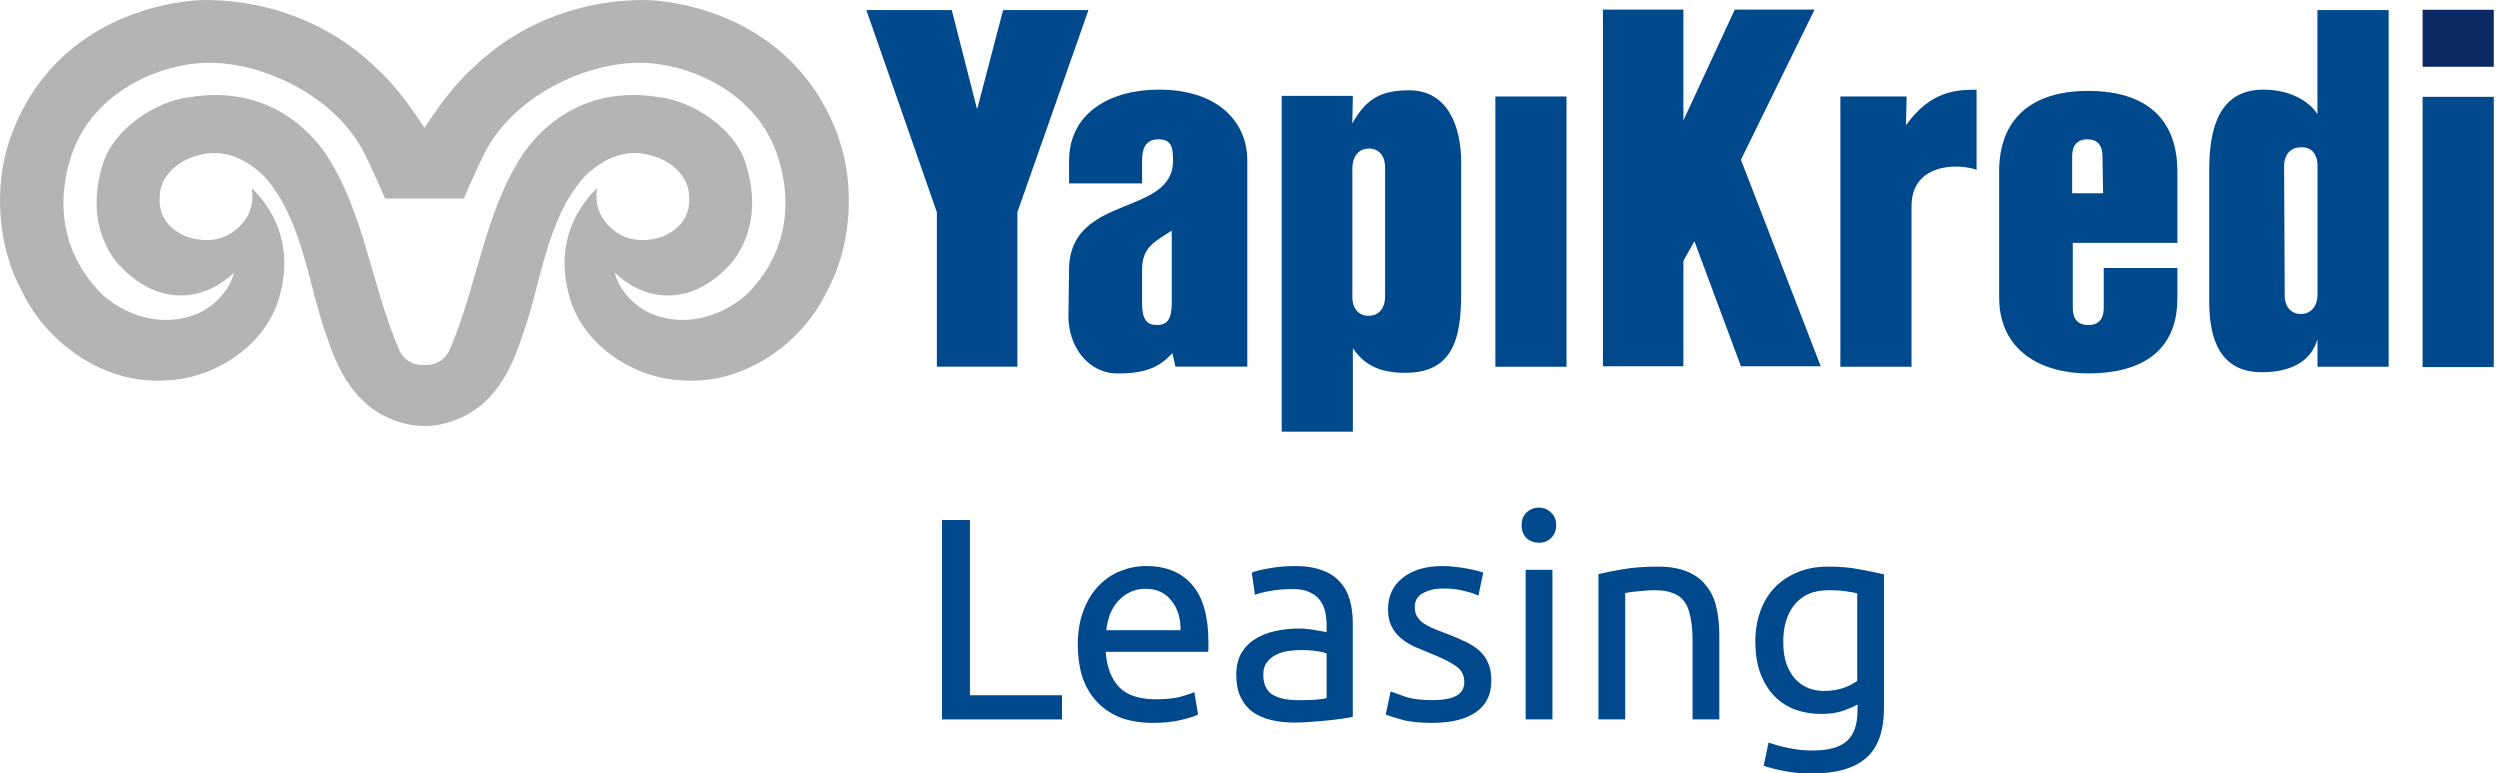<svg width="139" height="43" viewBox="0 0 139 43" fill="none" xmlns="http://www.w3.org/2000/svg">
<path d="M138.654 0.543H134.697V3.711H138.654V0.543Z" fill="#0A2864"/>
<path d="M65.149 12.825C64.186 13.439 63.499 13.744 63.499 15.003V16.845C63.499 17.729 63.74 18.072 64.324 18.072C64.909 18.072 65.149 17.729 65.149 16.845V12.825ZM65.355 20.387L65.185 19.637C64.494 20.387 63.74 20.763 62.192 20.763C60.541 20.798 59.369 19.297 59.405 17.49L59.44 14.933C59.511 10.777 65.22 12.036 65.22 8.939C65.22 8.29 65.185 7.746 64.427 7.746C63.669 7.746 63.499 8.29 63.499 8.939V10.198H59.44V8.939C59.44 6.245 61.781 4.983 64.427 4.983C67.802 4.983 69.35 6.856 69.35 8.901V20.384H65.358L65.355 20.387Z" fill="#00498D"/>
<path d="M77.011 9.314C77.011 8.63 76.636 8.258 76.115 8.258C75.566 8.258 75.191 8.665 75.191 9.381V16.501C75.191 17.182 75.566 17.557 76.083 17.557C76.636 17.557 77.011 17.182 77.011 16.466V9.311V9.314ZM81.24 16.339C81.24 18.724 80.829 20.728 78.145 20.728C76.632 20.728 75.839 20.254 75.219 19.363V24H71.263V5.329H75.219L75.187 6.862C75.977 5.466 76.799 5.021 78.35 5.021C80.518 5.021 81.24 7.066 81.24 9.009V16.339Z" fill="#00498D"/>
<path d="M87.098 5.364H83.142V20.391H87.098V5.364Z" fill="#00498D"/>
<path d="M96.796 20.365L94.21 13.413L93.597 14.504V20.365H89.124V0.534H93.597V6.697L96.452 0.534H100.89L96.796 8.882L101.233 20.365H96.796Z" fill="#00498D"/>
<path d="M109.926 9.451C108.931 9.076 106.281 9.044 106.281 11.461V20.391H102.325V5.364H106.008L105.973 6.964C107.351 5.021 108.831 4.989 109.897 4.989V9.451H109.929H109.926Z" fill="#00498D"/>
<path d="M116.898 8.697C116.898 8.087 116.622 7.746 116.072 7.746C115.488 7.746 115.212 8.087 115.212 8.697V10.745H116.933L116.898 8.697ZM121.059 16.603C121.059 19.599 118.963 20.763 116.108 20.763C113.494 20.763 111.153 19.5 111.153 16.536V9.514C111.153 6.652 112.909 5.053 116.108 5.053C118.722 5.053 121.063 6.109 121.063 9.553V13.505H115.247V17.115C115.247 17.729 115.52 18.072 116.108 18.072C116.695 18.072 116.968 17.729 116.968 17.115V14.902H121.063V16.635V16.603H121.059Z" fill="#00498D"/>
<path d="M128.853 9.212C128.853 8.532 128.481 8.156 127.925 8.191C127.376 8.191 126.997 8.567 126.997 9.247L127.029 16.403C127.029 17.086 127.408 17.458 127.925 17.458C128.477 17.458 128.853 17.048 128.853 16.368V9.212ZM128.853 20.387V18.855C128.481 20.181 127.238 20.696 125.757 20.696C123.314 20.696 122.832 18.651 122.832 16.743V9.448C122.832 7.062 123.416 4.983 125.857 4.983C127.27 4.983 128.371 5.596 128.85 6.344V0.559H132.809V20.39H128.85L128.853 20.387Z" fill="#00498D"/>
<path d="M138.654 5.383H134.697V20.41H138.654V5.383Z" fill="#00498D"/>
<path d="M56.566 11.801V20.387H52.09V11.801L48.169 0.559H52.918L54.328 6.077L55.773 0.559H60.519L56.566 11.801Z" fill="#00498D"/>
<path d="M23.61 0.003V0.009H23.613C23.613 0.009 23.613 0.009 23.61 0.003ZM46.647 7.711C44.087 0.425 36.753 0.025 35.998 0.003C32.723 -0.061 29.095 1.068 26.336 3.736C25.228 4.725 24.435 5.867 23.603 7.104C22.772 5.867 21.979 4.722 20.871 3.736C18.106 1.068 14.477 -0.058 11.202 0.003C10.447 0.025 3.119 0.425 0.557 7.714C-0.358 10.322 -0.15 13.709 1.215 16.186C2.564 19.052 5.791 21.386 9.195 21.151C11.667 21.087 14.365 19.526 15.36 17.029C16.195 14.787 15.938 12.389 14.012 10.465C14.06 10.958 14.082 11.632 13.594 12.262C12.817 13.327 11.587 13.591 10.319 13.137C9.198 12.631 8.777 11.833 8.89 10.767C8.97 9.861 9.702 9.168 10.463 8.827C11.953 8.188 13.328 8.513 14.67 9.782C16.869 12.214 17.126 15.903 18.17 18.702C18.909 21.008 20.081 23.008 22.646 23.583C22.958 23.653 23.276 23.688 23.597 23.685H23.6C23.924 23.688 24.239 23.653 24.551 23.583C27.12 23.011 28.292 21.008 29.03 18.702C30.074 15.903 30.331 12.214 32.53 9.782C33.873 8.513 35.247 8.188 36.734 8.827C37.498 9.168 38.227 9.861 38.307 10.767C38.42 11.833 37.999 12.631 36.878 13.137C35.61 13.591 34.383 13.327 33.606 12.262C33.118 11.632 33.141 10.958 33.185 10.465C31.259 12.389 31.002 14.79 31.837 17.029C32.832 19.526 35.53 21.087 38.002 21.151C41.406 21.386 44.633 19.052 45.982 16.186C47.347 13.709 47.556 10.322 46.64 7.714M41.467 16.412C39.913 17.764 37.839 18.164 36.156 17.414C35.144 16.94 34.406 16.062 34.181 15.156C35.594 16.552 38.15 17.261 40.488 14.816C40.488 14.816 42.681 12.806 41.438 9.018C40.822 7.142 38.5 5.584 36.573 5.393C33.699 4.932 30.983 5.902 29.107 8.509C26.892 11.896 26.612 15.665 25.007 19.433C24.734 20.053 24.169 20.327 23.594 20.295H23.59C23.019 20.327 22.454 20.053 22.184 19.433C20.578 15.665 20.299 11.896 18.083 8.509C16.208 5.902 13.491 4.932 10.617 5.393C8.691 5.584 6.369 7.145 5.752 9.018C4.51 12.806 6.703 14.816 6.703 14.816C9.044 17.258 11.597 16.549 13.013 15.156C12.788 16.062 12.05 16.94 11.038 17.414C9.352 18.164 7.281 17.767 5.724 16.412C3.428 14.154 3.084 11.257 3.99 8.589C5.091 5.348 8.405 3.723 11.038 3.517C14.153 3.246 18.456 5.138 20.174 8.366C20.575 9.114 21.413 11.038 21.413 11.038H25.784C25.784 11.038 26.622 9.111 27.023 8.366C28.741 5.138 33.041 3.246 36.159 3.517C38.792 3.723 42.103 5.345 43.208 8.589C44.116 11.257 43.77 14.154 41.474 16.412" fill="#B4B4B4"/>
<path d="M59.048 38.656V40H52.376V28.912H53.928V38.656H59.048Z" fill="#00498D"/>
<path d="M59.925 35.856C59.925 35.12 60.032 34.48 60.245 33.936C60.459 33.381 60.741 32.923 61.093 32.56C61.445 32.197 61.851 31.925 62.309 31.744C62.768 31.563 63.237 31.472 63.717 31.472C64.837 31.472 65.696 31.824 66.293 32.528C66.891 33.221 67.189 34.283 67.189 35.712C67.189 35.776 67.189 35.861 67.189 35.968C67.189 36.064 67.184 36.155 67.173 36.24H61.477C61.541 37.104 61.792 37.76 62.229 38.208C62.667 38.656 63.349 38.88 64.277 38.88C64.8 38.88 65.237 38.837 65.589 38.752C65.952 38.656 66.224 38.565 66.405 38.48L66.613 39.728C66.432 39.824 66.112 39.925 65.653 40.032C65.205 40.139 64.693 40.192 64.117 40.192C63.392 40.192 62.763 40.085 62.229 39.872C61.707 39.648 61.275 39.344 60.933 38.96C60.592 38.576 60.336 38.123 60.165 37.6C60.005 37.067 59.925 36.485 59.925 35.856ZM65.637 35.04C65.648 34.368 65.477 33.819 65.125 33.392C64.784 32.955 64.309 32.736 63.701 32.736C63.36 32.736 63.056 32.805 62.789 32.944C62.533 33.072 62.315 33.243 62.133 33.456C61.952 33.669 61.808 33.915 61.701 34.192C61.605 34.469 61.541 34.752 61.509 35.04H65.637Z" fill="#00498D"/>
<path d="M72.143 38.928C72.495 38.928 72.804 38.923 73.071 38.912C73.348 38.891 73.578 38.859 73.759 38.816V36.336C73.652 36.283 73.476 36.24 73.231 36.208C72.996 36.165 72.708 36.144 72.367 36.144C72.143 36.144 71.903 36.16 71.647 36.192C71.401 36.224 71.172 36.293 70.959 36.4C70.756 36.496 70.585 36.635 70.447 36.816C70.308 36.987 70.239 37.216 70.239 37.504C70.239 38.037 70.409 38.411 70.751 38.624C71.092 38.827 71.556 38.928 72.143 38.928ZM72.015 31.472C72.612 31.472 73.114 31.552 73.519 31.712C73.935 31.861 74.266 32.08 74.511 32.368C74.767 32.645 74.948 32.981 75.055 33.376C75.162 33.76 75.215 34.187 75.215 34.656V39.856C75.087 39.877 74.906 39.909 74.671 39.952C74.447 39.984 74.191 40.016 73.903 40.048C73.615 40.08 73.3 40.107 72.959 40.128C72.628 40.16 72.297 40.176 71.967 40.176C71.498 40.176 71.066 40.128 70.671 40.032C70.276 39.936 69.935 39.787 69.647 39.584C69.359 39.371 69.135 39.093 68.975 38.752C68.815 38.411 68.735 38 68.735 37.52C68.735 37.061 68.826 36.667 69.007 36.336C69.199 36.005 69.455 35.739 69.775 35.536C70.095 35.333 70.468 35.184 70.895 35.088C71.322 34.992 71.769 34.944 72.239 34.944C72.388 34.944 72.543 34.955 72.703 34.976C72.863 34.987 73.012 35.008 73.151 35.04C73.3 35.061 73.428 35.083 73.535 35.104C73.641 35.125 73.716 35.141 73.759 35.152V34.736C73.759 34.491 73.732 34.251 73.679 34.016C73.626 33.771 73.529 33.557 73.391 33.376C73.252 33.184 73.06 33.035 72.815 32.928C72.58 32.811 72.271 32.752 71.887 32.752C71.396 32.752 70.964 32.789 70.591 32.864C70.228 32.928 69.956 32.997 69.775 33.072L69.599 31.84C69.791 31.755 70.111 31.675 70.559 31.6C71.007 31.515 71.492 31.472 72.015 31.472Z" fill="#00498D"/>
<path d="M79.622 38.928C80.23 38.928 80.678 38.848 80.966 38.688C81.265 38.528 81.414 38.272 81.414 37.92C81.414 37.557 81.27 37.269 80.982 37.056C80.694 36.843 80.22 36.603 79.558 36.336C79.238 36.208 78.929 36.08 78.63 35.952C78.342 35.813 78.092 35.653 77.878 35.472C77.665 35.291 77.494 35.072 77.366 34.816C77.238 34.56 77.174 34.245 77.174 33.872C77.174 33.136 77.446 32.555 77.99 32.128C78.534 31.691 79.276 31.472 80.214 31.472C80.449 31.472 80.684 31.488 80.918 31.52C81.153 31.541 81.372 31.573 81.574 31.616C81.777 31.648 81.953 31.685 82.102 31.728C82.262 31.771 82.385 31.808 82.47 31.84L82.198 33.12C82.038 33.035 81.788 32.949 81.446 32.864C81.105 32.768 80.694 32.72 80.214 32.72C79.798 32.72 79.436 32.805 79.126 32.976C78.817 33.136 78.662 33.392 78.662 33.744C78.662 33.925 78.694 34.085 78.758 34.224C78.833 34.363 78.94 34.491 79.078 34.608C79.228 34.715 79.409 34.816 79.622 34.912C79.836 35.008 80.092 35.109 80.39 35.216C80.785 35.365 81.137 35.515 81.446 35.664C81.756 35.803 82.017 35.968 82.23 36.16C82.454 36.352 82.625 36.587 82.742 36.864C82.86 37.131 82.918 37.461 82.918 37.856C82.918 38.624 82.63 39.205 82.054 39.6C81.489 39.995 80.678 40.192 79.622 40.192C78.886 40.192 78.31 40.128 77.894 40C77.478 39.883 77.196 39.792 77.046 39.728L77.318 38.448C77.489 38.512 77.761 38.608 78.134 38.736C78.508 38.864 79.004 38.928 79.622 38.928Z" fill="#00498D"/>
<path d="M86.315 40H84.827V31.68H86.315V40ZM85.563 30.176C85.296 30.176 85.067 30.091 84.875 29.92C84.694 29.739 84.603 29.499 84.603 29.2C84.603 28.901 84.694 28.667 84.875 28.496C85.067 28.315 85.296 28.224 85.563 28.224C85.829 28.224 86.053 28.315 86.235 28.496C86.427 28.667 86.523 28.901 86.523 29.2C86.523 29.499 86.427 29.739 86.235 29.92C86.053 30.091 85.829 30.176 85.563 30.176Z" fill="#00498D"/>
<path d="M88.874 31.92C89.215 31.835 89.668 31.744 90.234 31.648C90.799 31.552 91.45 31.504 92.186 31.504C92.847 31.504 93.396 31.6 93.834 31.792C94.271 31.973 94.618 32.235 94.874 32.576C95.14 32.907 95.327 33.307 95.434 33.776C95.54 34.245 95.594 34.763 95.594 35.328V40H94.106V35.648C94.106 35.136 94.068 34.699 93.994 34.336C93.93 33.973 93.818 33.68 93.658 33.456C93.498 33.232 93.284 33.072 93.018 32.976C92.751 32.869 92.42 32.816 92.026 32.816C91.866 32.816 91.7 32.821 91.53 32.832C91.359 32.843 91.194 32.859 91.034 32.88C90.884 32.891 90.746 32.907 90.618 32.928C90.5 32.949 90.415 32.965 90.362 32.976V40H88.874V31.92Z" fill="#00498D"/>
<path d="M103.277 39.168C103.149 39.253 102.899 39.365 102.525 39.504C102.163 39.632 101.736 39.696 101.245 39.696C100.744 39.696 100.269 39.616 99.821 39.456C99.384 39.296 99 39.051 98.669 38.72C98.339 38.379 98.077 37.957 97.885 37.456C97.693 36.955 97.597 36.357 97.597 35.664C97.597 35.056 97.688 34.501 97.869 34C98.051 33.488 98.312 33.051 98.653 32.688C99.005 32.315 99.432 32.027 99.933 31.824C100.435 31.611 101 31.504 101.629 31.504C102.323 31.504 102.925 31.557 103.437 31.664C103.96 31.76 104.397 31.851 104.749 31.936V39.36C104.749 40.64 104.419 41.568 103.757 42.144C103.096 42.72 102.093 43.008 100.749 43.008C100.227 43.008 99.731 42.965 99.261 42.88C98.803 42.795 98.403 42.693 98.061 42.576L98.333 41.28C98.632 41.397 98.995 41.499 99.421 41.584C99.859 41.68 100.312 41.728 100.781 41.728C101.667 41.728 102.301 41.552 102.685 41.2C103.08 40.848 103.277 40.288 103.277 39.52V39.168ZM103.261 32.992C103.112 32.949 102.909 32.912 102.653 32.88C102.408 32.837 102.072 32.816 101.645 32.816C100.845 32.816 100.227 33.077 99.789 33.6C99.363 34.123 99.149 34.816 99.149 35.68C99.149 36.16 99.208 36.571 99.325 36.912C99.453 37.253 99.619 37.536 99.821 37.76C100.035 37.984 100.275 38.149 100.541 38.256C100.819 38.363 101.101 38.416 101.389 38.416C101.784 38.416 102.147 38.363 102.477 38.256C102.808 38.139 103.069 38.005 103.261 37.856V32.992Z" fill="#00498D"/>
</svg>
